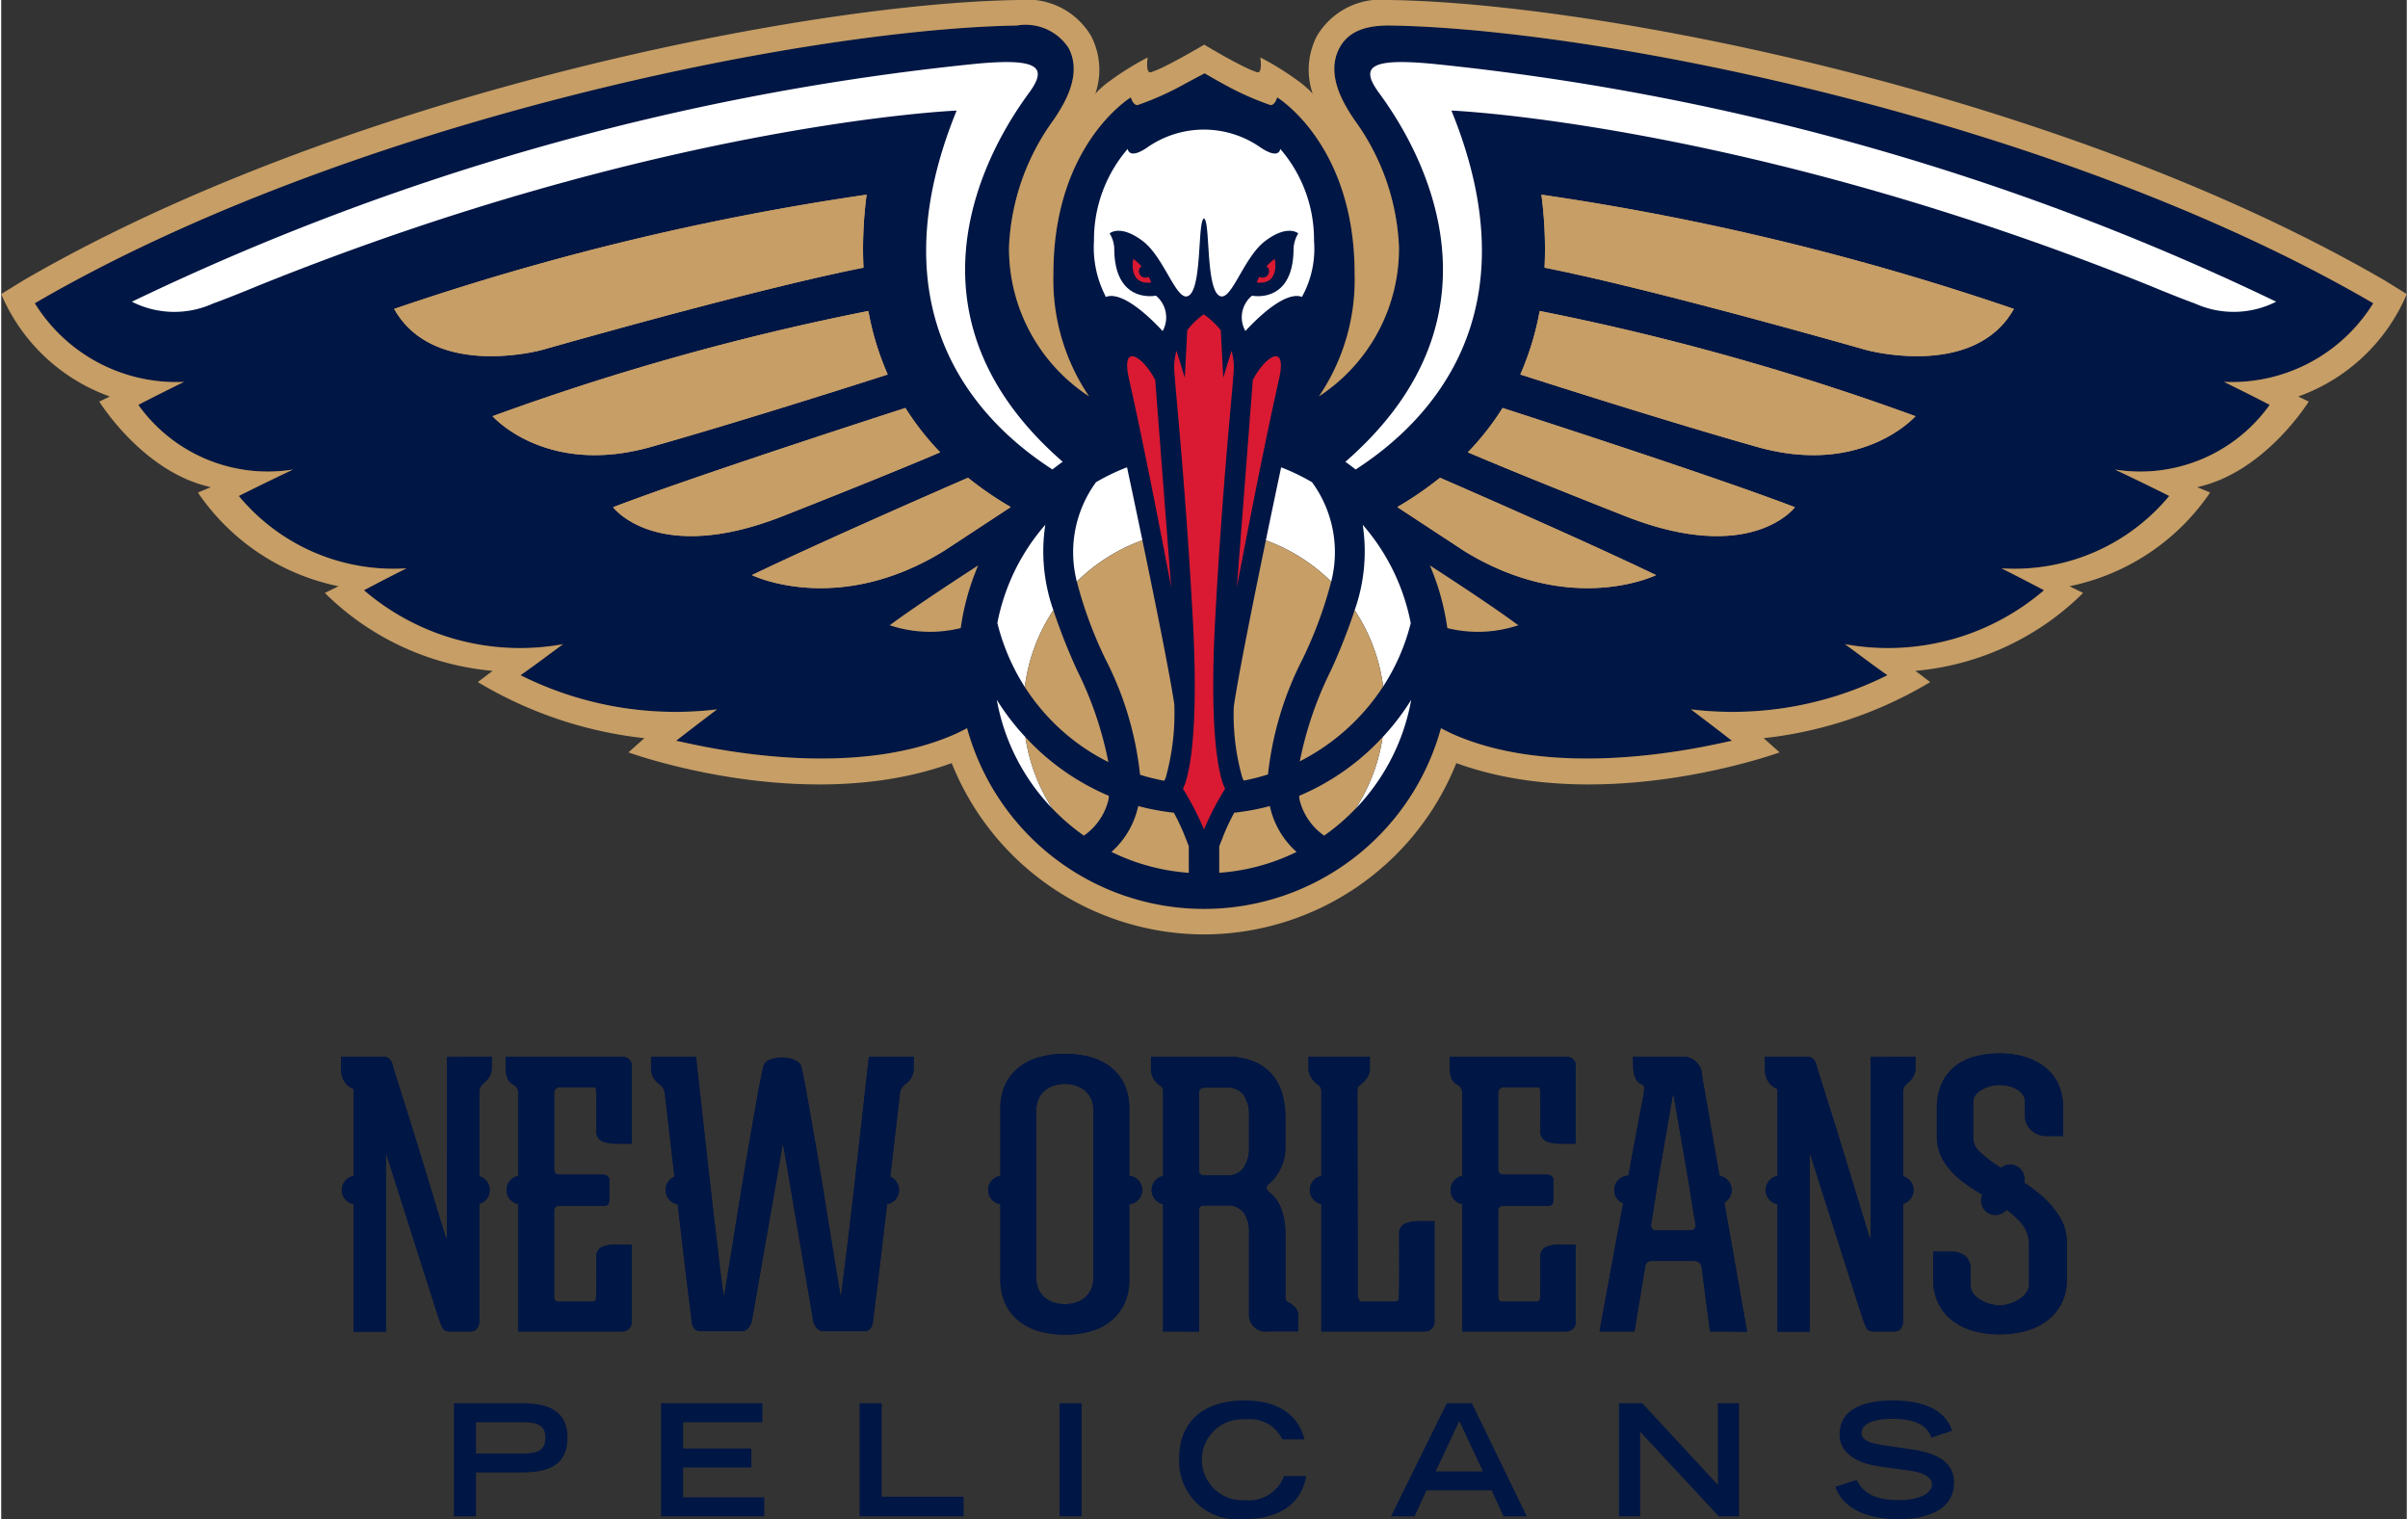 <svg xmlns="http://www.w3.org/2000/svg" width="398.138" height="251.169" viewBox="0 0 96.873 61.175"><rect x="0" y="0" width="96.873" height="61.175" fill="#333333" stroke="none"/><g fill="#001644"><path d="M18.232 56.508h2.536c.77 0 2.035 0 2.035 1.397 0 1.39-1.265 1.39-2.035 1.39H19.12v1.767h-.89zm2.73 2.024c.508 0 .952-.044.952-.633 0-.582-.444-.626-.952-.626H19.12v1.259zM26.571 56.508h4.083v.765H27.46v1.058h2.749v.764H27.46v1.203h3.269v.763h-4.158zM34.567 56.508h.889v3.764h3.3v.789h-4.189zM42.62 56.508h.888v4.553h-.889zM52.553 59.44c-.088.507-.451 1.735-2.542 1.735a2.337 2.337 0 0 1-2.574-2.462c0-1.328.832-2.317 2.642-2.317 2.036 0 2.336 1.322 2.405 1.566h-.89a1.441 1.441 0 0 0-1.464-.802 1.63 1.63 0 1 0-.051 3.25 1.519 1.519 0 0 0 1.584-.97zM58.211 56.509h1.015l2.21 4.553h-.939l-.476-1.045h-2.624l-.482 1.045h-.946zm1.459 2.743-.952-2.03-.951 2.03zM65.148 56.508h.939l3.044 3.288v-3.288h.851v4.553h-.814l-3.169-3.407v3.407h-.851zM77.727 57.893c-.144-.408-.513-.759-1.597-.759-.601 0-1.21.151-1.21.571 0 .194.114.4 1.022.513l1.077.162c1.02.157 1.622.553 1.622 1.316 0 1.078-1.027 1.48-2.242 1.48-1.954 0-2.43-.966-2.536-1.31l.858-.27c.163.332.5.814 1.704.814.726 0 1.327-.238 1.327-.632 0-.294-.338-.489-.99-.57l-1.09-.15c-1.051-.145-1.64-.603-1.64-1.297 0-1.365 1.772-1.365 2.123-1.365 1.96 0 2.299.908 2.41 1.221zM45.428 47.348v-2.697a2.289 2.289 0 0 0-.2-.983 1.913 1.913 0 0 0-.546-.693 2.302 2.302 0 0 0-.822-.406 3.973 3.973 0 0 0-2.04 0 2.353 2.353 0 0 0-.828.406 1.871 1.871 0 0 0-.555.693 2.288 2.288 0 0 0-.2.983v2.7a.577.577 0 0 0 0 1.141v3.023a2.292 2.292 0 0 0 .2.985 1.928 1.928 0 0 0 .555.7 2.284 2.284 0 0 0 .829.414 3.945 3.945 0 0 0 2.039 0 2.236 2.236 0 0 0 .822-.414 1.972 1.972 0 0 0 .547-.7 2.292 2.292 0 0 0 .199-.985v-3.019a.577.577 0 0 0 0-1.148m-1.45 4.11a1.066 1.066 0 0 1-.102.493.965.965 0 0 1-.266.325 1.077 1.077 0 0 1-.363.185 1.408 1.408 0 0 1-.407.06 1.482 1.482 0 0 1-.414-.06 1.051 1.051 0 0 1-.37-.185.92.92 0 0 1-.265-.325 1.053 1.053 0 0 1-.104-.494v-6.744a1.066 1.066 0 0 1 .104-.497.944.944 0 0 1 .266-.324 1.086 1.086 0 0 1 .369-.185 1.48 1.48 0 0 1 .414-.059 1.407 1.407 0 0 1 .407.06 1.114 1.114 0 0 1 .363.184.992.992 0 0 1 .266.324 1.079 1.079 0 0 1 .103.497zM17.948 49.83c0 .03-.007.034-.022.017-.014-.023-.027-.042-.036-.06l-.238-.77q-.177-.577-.406-1.34-.231-.76-.488-1.596-.26-.836-.481-1.538c-.148-.47-.272-.858-.37-1.175q-.147-.474-.147-.503a.507.507 0 0 0-.134-.23.385.385 0 0 0-.266-.082h-1.671v.489a.935.935 0 0 0 .074.406.723.723 0 0 0 .178.245.762.762 0 0 0 .25.163v3.499a.578.578 0 0 0 0 1.137v5.135h1.302v-7.05c0-.06.006-.083.014-.074a.138.138 0 0 1 .03.044c0 .009.05.17.148.48l.37 1.163.48 1.507.489 1.532c.153.476.283.888.39 1.227.11.34.174.533.194.584a2.664 2.664 0 0 0 .155.414.284.284 0 0 0 .274.162h.858a.316.316 0 0 0 .266-.118.436.436 0 0 0 .089-.265v-4.755a.576.576 0 0 0 0-1.11v-3.41a.467.467 0 0 1 .05-.19.576.576 0 0 1 .098-.12 1.202 1.202 0 0 0 .236-.25.692.692 0 0 0 .118-.416v-.43l-1.804.015zM75.286 49.83c0 .03-.008.034-.023.017a.947.947 0 0 1-.036-.06l-.237-.77q-.177-.577-.408-1.34c-.153-.506-.314-1.04-.488-1.596q-.256-.836-.479-1.538a261.95 261.95 0 0 1-.37-1.175 7.204 7.204 0 0 1-.149-.503.496.496 0 0 0-.132-.23.39.39 0 0 0-.267-.082h-1.67v.489a.936.936 0 0 0 .074.406.72.72 0 0 0 .176.245.782.782 0 0 0 .253.163v3.499a.578.578 0 0 0 0 1.137v5.135h1.301v-7.05c0-.06.004-.083.014-.074a.139.139 0 0 1 .03.044c0 .009.05.17.148.48.098.312.221.698.37 1.163l.481 1.507.487 1.532.392 1.227c.11.34.172.533.193.584a2.666 2.666 0 0 0 .155.414.283.283 0 0 0 .274.162h.858a.316.316 0 0 0 .266-.118.442.442 0 0 0 .088-.265v-4.756a.575.575 0 0 0 0-1.108v-3.41a.467.467 0 0 1 .051-.191.577.577 0 0 1 .097-.12 1.202 1.202 0 0 0 .236-.25.685.685 0 0 0 .118-.416v-.43l-1.803.015zM82.208 48.19a5.896 5.896 0 0 0-.75-.567.599.599 0 0 0 .02-.146.581.581 0 0 0-.58-.58.573.573 0 0 0-.366.135l-.143-.094a5.01 5.01 0 0 1-.695-.54.772.772 0 0 1-.282-.56v-1.466a.443.443 0 0 1 .105-.288.879.879 0 0 1 .266-.214 1.369 1.369 0 0 1 .34-.132 1.393 1.393 0 0 1 .34-.046 1.756 1.756 0 0 1 .333.036 1.357 1.357 0 0 1 .339.12.779.779 0 0 1 .26.214.493.493 0 0 1 .103.31v.548a.777.777 0 0 0 .253.592.872.872 0 0 0 .619.236h.666v-1.096a2.37 2.37 0 0 0-.191-.984 1.865 1.865 0 0 0-.54-.693 2.513 2.513 0 0 0-.814-.415 3.514 3.514 0 0 0-1.013-.14 3.832 3.832 0 0 0-1.006.126 2.207 2.207 0 0 0-.8.4 1.86 1.86 0 0 0-.531.695 2.426 2.426 0 0 0-.191 1.011v1.052a1.956 1.956 0 0 0 .272 1.057 3.019 3.019 0 0 0 .688.762 7.184 7.184 0 0 0 .874.585.568.568 0 0 0-.053.237.578.578 0 0 0 1.023.371 3.007 3.007 0 0 1 .633.587 1.31 1.31 0 0 1 .274.837v1.568a.58.58 0 0 1-.112.348 1.007 1.007 0 0 1-.287.266 1.794 1.794 0 0 1-.384.178 1.254 1.254 0 0 1-.4.066 1.426 1.426 0 0 1-.4-.06 1.494 1.494 0 0 1-.377-.162 1.036 1.036 0 0 1-.281-.252.556.556 0 0 1-.11-.34v-.635a.69.69 0 0 0-.2-.527.865.865 0 0 0-.6-.185h-.71v1.111a2.138 2.138 0 0 0 .216.984 1.971 1.971 0 0 0 .577.694 2.486 2.486 0 0 0 .85.408 4.124 4.124 0 0 0 2.07 0 2.549 2.549 0 0 0 .857-.408 2.025 2.025 0 0 0 .593-.694 2.09 2.09 0 0 0 .22-.984v-1.45a1.963 1.963 0 0 0-.28-1.049 3.658 3.658 0 0 0-.695-.828M34.319 48.084c-.06.512-.118 1.016-.177 1.508a225.375 225.375 0 0 1-.281 2.25 1.73 1.73 0 0 1-.06.354c-.12-.719-.224-1.365-.318-1.937l-.311-1.915q-.17-1.057-.346-2.086c-.118-.686-.23-1.32-.333-1.907q-.156-.88-.273-1.399c-.021-.109-.111-.196-.275-.265a1.24 1.24 0 0 0-.495-.102 1.509 1.509 0 0 0-.466.08.387.387 0 0 0-.288.273c-.08.325-.17.781-.274 1.368q-.155.88-.332 1.907-.177 1.03-.348 2.092-.17 1.068-.311 1.93l-.318 1.961a1.696 1.696 0 0 1-.066-.355 33.863 33.863 0 0 1-.12-.932 286.23 286.23 0 0 0-.154-1.317c-.06-.492-.12-.996-.178-1.508a3694.73 3694.73 0 0 1-.617-5.533l-1.808.001v.445a.768.768 0 0 0 .104.414.742.742 0 0 0 .222.237.733.733 0 0 1 .133.134.493.493 0 0 1 .088.19c.144 1.233.274 2.37.396 3.415a.578.578 0 0 0 .13 1.106l.007.065.2 1.701q.094.827.176 1.487l.134 1.07c.035.277.05.424.05.444a.476.476 0 0 0 .098.23.269.269 0 0 0 .229.111h1.672a.344.344 0 0 0 .25-.088.822.822 0 0 0 .163-.28l1.258-7.205 1.228 7.204a.806.806 0 0 0 .162.281.343.343 0 0 0 .252.088h1.656a.267.267 0 0 0 .229-.112.484.484 0 0 0 .096-.229c0-.02.017-.167.052-.444l.134-1.07.177-1.487q.096-.83.199-1.7l.007-.066a.58.58 0 0 0 .13-1.106c.12-1.046.252-2.18.396-3.415a.466.466 0 0 1 .089-.19.698.698 0 0 1 .132-.134.747.747 0 0 0 .325-.65v-.446l-1.801.006s-.486 4.322-.624 5.526M69.687 47.923a.58.58 0 0 0-.487-.57l-.206-1.16q-.141-.8-.251-1.443-.111-.643-.185-1.058a5.56 5.56 0 0 1-.074-.473.74.74 0 0 0-.236-.465.748.748 0 0 0-.547-.202h-1.983v.342c0 .423.123.685.37.784a.121.121 0 0 1 .074.125 1.713 1.713 0 0 1-.015.214c0 .01-.021.133-.066.37l-.178.932q-.11.576-.244 1.31l-.132.715a.578.578 0 0 0-.211 1.113c-.281 1.501-.951 5.158-.951 5.158h1.408s.409-2.494.419-2.542c.019-.198.108-.296.266-.296h1.686a.405.405 0 0 1 .222.057.345.345 0 0 1 .118.24c0 .047.331 2.541.331 2.541l1.491.011-.916-5.2a.577.577 0 0 0 .297-.503m-1.499 1.553a.2.2 0 0 1-.162.071h-1.391a.19.19 0 0 1-.148-.066.193.193 0 0 1-.043-.169c0-.009.012-.094.036-.252.025-.157.056-.359.097-.606l.132-.835c.049-.312.104-.628.163-.955l.443-2.573h.031l.443 2.573a58.537 58.537 0 0 1 .296 1.79c.039.247.074.45.103.606.03.158.044.243.044.252a.198.198 0 0 1-.044.164M51.89 52.477c-.048-.03-.09-.057-.124-.081s-.052-.086-.052-.185v-2.53a2.838 2.838 0 0 0-.163-.988 1.473 1.473 0 0 0-.502-.697c-.11-.107-.118-.206-.03-.295a1.86 1.86 0 0 0 .502-.644 1.93 1.93 0 0 0 .193-.864v-1.17a3.557 3.557 0 0 0-.133-.998 2.037 2.037 0 0 0-.422-.776 1.945 1.945 0 0 0-.732-.51 2.775 2.775 0 0 0-1.08-.186h-3.045v.429a.83.83 0 0 0 .11.474.771.771 0 0 0 .229.236.295.295 0 0 1 .104.096.336.336 0 0 1 .045.185v3.385a.578.578 0 0 0 0 1.132v5.125l1.448.008V48.75c0-.138.065-.208.193-.208h.916a.8.8 0 0 1 .689.29 1.325 1.325 0 0 1 .214.804v3.254a.668.668 0 0 0 .753.724h1.228v-.576a.521.521 0 0 0-.111-.377 1.336 1.336 0 0 0-.23-.185m-1.64-6.284a1.44 1.44 0 0 1-.214.828.777.777 0 0 1-.69.31h-.93a.201.201 0 0 1-.12-.045.139.139 0 0 1-.058-.117v-3.167c0-.136.079-.204.236-.204h.873a.789.789 0 0 1 .689.302 1.4 1.4 0 0 1 .214.82zM56.519 49.278a.438.438 0 0 0-.222.444c0 .058.013 2.56-.021 2.614a.172.172 0 0 1-.155.081h-1.302a.152.152 0 0 1-.148-.088.462.462 0 0 1-.044-.208l-.015-8.133a.462.462 0 0 1 .037-.22.322.322 0 0 1 .111-.106 1.13 1.13 0 0 0 .236-.25.679.679 0 0 0 .119-.415v-.444h-2.47v.444a.686.686 0 0 0 .119.414 1.176 1.176 0 0 0 .235.251.408.408 0 0 1 .119.105.387.387 0 0 1 .044.221v3.366a.58.58 0 0 0 0 1.136v5.125h4.2a.36.36 0 0 0 .237-.102.355.355 0 0 0 .118-.28v-4.057h-.621a1.44 1.44 0 0 0-.577.102M25.103 42.565a.263.263 0 0 0-.073-.01h-.027v-.002h-4.69v.43a1.035 1.035 0 0 0 .082.458.505.505 0 0 0 .23.236.481.481 0 0 1 .132.12.318.318 0 0 1 .06.205v3.352a.579.579 0 0 0 0 1.136v5.125h4.213a.252.252 0 0 0 .106-.022.384.384 0 0 0 .14-.08.354.354 0 0 0 .11-.268v-3.13h-.622a1.465 1.465 0 0 0-.578.102.441.441 0 0 0-.222.445c0 .06.014 1.62-.02 1.674a.173.173 0 0 1-.156.081h-1.344c-.119 0-.178-.069-.178-.206v-3.446c0-.139.073-.206.221-.206h1.776c.146 0 .222-.069.222-.21v-.826a.191.191 0 0 0-.082-.17.3.3 0 0 0-.157-.052h-1.759c-.148 0-.22-.069-.22-.207v-3.092a.213.213 0 0 1 .065-.155.196.196 0 0 1 .141-.065h1.415a.156.156 0 0 1 .056.05c.034.054.02 1.615.02 1.675a.44.44 0 0 0 .222.444 1.446 1.446 0 0 0 .578.104h.622V42.88a.318.318 0 0 0-.104-.224.336.336 0 0 0-.179-.09M63.12 42.565a.265.265 0 0 0-.074-.01h-.027v-.002h-4.69v.43a1.05 1.05 0 0 0 .082.458.505.505 0 0 0 .23.236.481.481 0 0 1 .132.12.318.318 0 0 1 .06.205v3.352a.579.579 0 0 0 0 1.136v5.125h4.213a.257.257 0 0 0 .107-.022.38.38 0 0 0 .14-.08.35.35 0 0 0 .11-.268v-3.13h-.623a1.46 1.46 0 0 0-.577.102.44.44 0 0 0-.222.445c0 .06.014 1.62-.02 1.674a.173.173 0 0 1-.156.081H60.46c-.118 0-.177-.069-.177-.206v-3.446c0-.139.074-.206.221-.206h1.776c.147 0 .221-.069.221-.21v-.826a.187.187 0 0 0-.082-.17.29.29 0 0 0-.155-.052h-1.76c-.147 0-.22-.069-.22-.207v-3.092a.213.213 0 0 1 .065-.155.202.202 0 0 1 .141-.065h1.415a.148.148 0 0 1 .056.05c.035.054.021 1.615.021 1.675a.438.438 0 0 0 .222.444 1.441 1.441 0 0 0 .577.104h.622V42.88a.316.316 0 0 0-.103-.224.343.343 0 0 0-.179-.09"/><path d="M45.428 47.348v-2.697a2.289 2.289 0 0 0-.2-.983 1.913 1.913 0 0 0-.546-.693 2.302 2.302 0 0 0-.822-.406 3.973 3.973 0 0 0-2.04 0 2.353 2.353 0 0 0-.828.406 1.871 1.871 0 0 0-.555.693 2.288 2.288 0 0 0-.2.983v2.7a.577.577 0 0 0 0 1.141v3.023a2.292 2.292 0 0 0 .2.985 1.928 1.928 0 0 0 .555.7 2.284 2.284 0 0 0 .829.414 3.945 3.945 0 0 0 2.039 0 2.236 2.236 0 0 0 .822-.414 1.972 1.972 0 0 0 .547-.7 2.292 2.292 0 0 0 .199-.985v-3.019a.577.577 0 0 0 0-1.148m-1.45 4.11a1.066 1.066 0 0 1-.102.493.965.965 0 0 1-.266.325 1.077 1.077 0 0 1-.363.185 1.408 1.408 0 0 1-.407.06 1.482 1.482 0 0 1-.414-.06 1.051 1.051 0 0 1-.37-.185.92.92 0 0 1-.265-.325 1.053 1.053 0 0 1-.104-.494v-6.744a1.066 1.066 0 0 1 .104-.497.944.944 0 0 1 .266-.324 1.086 1.086 0 0 1 .369-.185 1.48 1.48 0 0 1 .414-.059 1.407 1.407 0 0 1 .407.06 1.114 1.114 0 0 1 .363.184.992.992 0 0 1 .266.324 1.079 1.079 0 0 1 .103.497zM17.948 49.83c0 .03-.007.034-.022.017-.014-.023-.027-.042-.036-.06l-.238-.77q-.177-.577-.406-1.34-.231-.76-.488-1.596-.26-.836-.481-1.538c-.148-.47-.272-.858-.37-1.175q-.147-.474-.147-.503a.507.507 0 0 0-.134-.23.385.385 0 0 0-.266-.082h-1.671v.489a.935.935 0 0 0 .074.406.723.723 0 0 0 .178.245.762.762 0 0 0 .25.163v3.499a.578.578 0 0 0 0 1.137v5.135h1.302v-7.05c0-.06.006-.083.014-.074a.138.138 0 0 1 .03.044c0 .009.05.17.148.48l.37 1.163.48 1.507.489 1.532c.153.476.283.888.39 1.227.11.34.174.533.194.584a2.664 2.664 0 0 0 .155.414.284.284 0 0 0 .274.162h.858a.316.316 0 0 0 .266-.118.436.436 0 0 0 .089-.265v-4.755a.576.576 0 0 0 0-1.11v-3.41a.467.467 0 0 1 .05-.19.576.576 0 0 1 .098-.12 1.202 1.202 0 0 0 .236-.25.692.692 0 0 0 .118-.416v-.43l-1.804.015zM75.286 49.83c0 .03-.008.034-.023.017a.947.947 0 0 1-.036-.06l-.237-.77q-.177-.577-.408-1.34c-.153-.506-.314-1.04-.488-1.596q-.256-.836-.479-1.538a261.95 261.95 0 0 1-.37-1.175 7.204 7.204 0 0 1-.149-.503.496.496 0 0 0-.132-.23.39.39 0 0 0-.267-.082h-1.67v.489a.936.936 0 0 0 .074.406.72.72 0 0 0 .176.245.782.782 0 0 0 .253.163v3.499a.578.578 0 0 0 0 1.137v5.135h1.301v-7.05c0-.06.004-.083.014-.074a.139.139 0 0 1 .03.044c0 .009.05.17.148.48.098.312.221.698.37 1.163l.481 1.507.487 1.532.392 1.227c.11.34.172.533.193.584a2.666 2.666 0 0 0 .155.414.283.283 0 0 0 .274.162h.858a.316.316 0 0 0 .266-.118.442.442 0 0 0 .088-.265v-4.756a.575.575 0 0 0 0-1.108v-3.41a.467.467 0 0 1 .051-.191.577.577 0 0 1 .097-.12 1.202 1.202 0 0 0 .236-.25.685.685 0 0 0 .118-.416v-.43l-1.803.015zM82.208 48.19a5.896 5.896 0 0 0-.75-.567.599.599 0 0 0 .02-.146.581.581 0 0 0-.58-.58.573.573 0 0 0-.366.135l-.143-.094a5.01 5.01 0 0 1-.695-.54.772.772 0 0 1-.282-.56v-1.466a.443.443 0 0 1 .105-.288.879.879 0 0 1 .266-.214 1.369 1.369 0 0 1 .34-.132 1.393 1.393 0 0 1 .34-.046 1.756 1.756 0 0 1 .333.036 1.357 1.357 0 0 1 .339.12.779.779 0 0 1 .26.214.493.493 0 0 1 .103.31v.548a.777.777 0 0 0 .253.592.872.872 0 0 0 .619.236h.666v-1.096a2.37 2.37 0 0 0-.191-.984 1.865 1.865 0 0 0-.54-.693 2.513 2.513 0 0 0-.814-.415 3.514 3.514 0 0 0-1.013-.14 3.832 3.832 0 0 0-1.006.126 2.207 2.207 0 0 0-.8.4 1.86 1.86 0 0 0-.531.695 2.426 2.426 0 0 0-.191 1.011v1.052a1.956 1.956 0 0 0 .272 1.057 3.019 3.019 0 0 0 .688.762 7.184 7.184 0 0 0 .874.585.568.568 0 0 0-.053.237.578.578 0 0 0 1.023.371 3.007 3.007 0 0 1 .633.587 1.31 1.31 0 0 1 .274.837v1.568a.58.58 0 0 1-.112.348 1.007 1.007 0 0 1-.287.266 1.794 1.794 0 0 1-.384.178 1.254 1.254 0 0 1-.4.066 1.426 1.426 0 0 1-.4-.06 1.494 1.494 0 0 1-.377-.162 1.036 1.036 0 0 1-.281-.252.556.556 0 0 1-.11-.34v-.635a.69.69 0 0 0-.2-.527.865.865 0 0 0-.6-.185h-.71v1.111a2.138 2.138 0 0 0 .216.984 1.971 1.971 0 0 0 .577.694 2.486 2.486 0 0 0 .85.408 4.124 4.124 0 0 0 2.07 0 2.549 2.549 0 0 0 .857-.408 2.025 2.025 0 0 0 .593-.694 2.09 2.09 0 0 0 .22-.984v-1.45a1.963 1.963 0 0 0-.28-1.049 3.658 3.658 0 0 0-.695-.828M34.319 48.084c-.06.512-.118 1.016-.177 1.508a225.375 225.375 0 0 1-.281 2.25 1.73 1.73 0 0 1-.06.354c-.12-.719-.224-1.365-.318-1.937l-.311-1.915q-.17-1.057-.346-2.086c-.118-.686-.23-1.32-.333-1.907q-.156-.88-.273-1.399c-.021-.109-.111-.196-.275-.265a1.24 1.24 0 0 0-.495-.102 1.509 1.509 0 0 0-.466.08.387.387 0 0 0-.288.273c-.08.325-.17.781-.274 1.368q-.155.88-.332 1.907-.177 1.03-.348 2.092-.17 1.068-.311 1.93l-.318 1.961a1.696 1.696 0 0 1-.066-.355 33.863 33.863 0 0 1-.12-.932 286.23 286.23 0 0 0-.154-1.317c-.06-.492-.12-.996-.178-1.508a3694.73 3694.73 0 0 1-.617-5.533l-1.808.001v.445a.768.768 0 0 0 .104.414.742.742 0 0 0 .222.237.733.733 0 0 1 .133.134.493.493 0 0 1 .088.19c.144 1.233.274 2.37.396 3.415a.578.578 0 0 0 .13 1.106l.007.065.2 1.701q.094.827.176 1.487l.134 1.07c.035.277.05.424.05.444a.476.476 0 0 0 .098.23.269.269 0 0 0 .229.111h1.672a.344.344 0 0 0 .25-.088.822.822 0 0 0 .163-.28l1.258-7.205 1.228 7.204a.806.806 0 0 0 .162.281.343.343 0 0 0 .252.088h1.656a.267.267 0 0 0 .229-.112.484.484 0 0 0 .096-.229c0-.02.017-.167.052-.444l.134-1.07.177-1.487q.096-.83.199-1.7l.007-.066a.58.58 0 0 0 .13-1.106c.12-1.046.252-2.18.396-3.415a.466.466 0 0 1 .089-.19.698.698 0 0 1 .132-.134.747.747 0 0 0 .325-.65v-.446l-1.801.006s-.486 4.322-.624 5.526M69.687 47.923a.58.58 0 0 0-.487-.57l-.206-1.16q-.141-.8-.251-1.443-.111-.643-.185-1.058a5.56 5.56 0 0 1-.074-.473.74.74 0 0 0-.236-.465.748.748 0 0 0-.547-.202h-1.983v.342c0 .423.123.685.37.784a.121.121 0 0 1 .074.125 1.713 1.713 0 0 1-.015.214c0 .01-.021.133-.066.37l-.178.932q-.11.576-.244 1.31l-.132.715a.578.578 0 0 0-.211 1.113c-.281 1.501-.951 5.158-.951 5.158h1.408s.409-2.494.419-2.542c.019-.198.108-.296.266-.296h1.686a.405.405 0 0 1 .222.057.345.345 0 0 1 .118.24c0 .047.331 2.541.331 2.541l1.491.011-.916-5.2a.577.577 0 0 0 .297-.503m-1.499 1.553a.2.2 0 0 1-.162.071h-1.391a.19.19 0 0 1-.148-.066.193.193 0 0 1-.043-.169c0-.009.012-.094.036-.252.025-.157.056-.359.097-.606l.132-.835c.049-.312.104-.628.163-.955l.443-2.573h.031l.443 2.573a58.537 58.537 0 0 1 .296 1.79c.039.247.074.45.103.606.03.158.044.243.044.252a.198.198 0 0 1-.044.164M51.89 52.477c-.048-.03-.09-.057-.124-.081s-.052-.086-.052-.185v-2.53a2.838 2.838 0 0 0-.163-.988 1.473 1.473 0 0 0-.502-.697c-.11-.107-.118-.206-.03-.295a1.86 1.86 0 0 0 .502-.644 1.93 1.93 0 0 0 .193-.864v-1.17a3.557 3.557 0 0 0-.133-.998 2.037 2.037 0 0 0-.422-.776 1.945 1.945 0 0 0-.732-.51 2.775 2.775 0 0 0-1.08-.186h-3.045v.429a.83.83 0 0 0 .11.474.771.771 0 0 0 .229.236.295.295 0 0 1 .104.096.336.336 0 0 1 .045.185v3.385a.578.578 0 0 0 0 1.132v5.125l1.448.008V48.75c0-.138.065-.208.193-.208h.916a.8.8 0 0 1 .689.29 1.325 1.325 0 0 1 .214.804v3.254a.668.668 0 0 0 .753.724h1.228v-.576a.521.521 0 0 0-.111-.377 1.336 1.336 0 0 0-.23-.185m-1.64-6.284a1.44 1.44 0 0 1-.214.828.777.777 0 0 1-.69.31h-.93a.201.201 0 0 1-.12-.045.139.139 0 0 1-.058-.117v-3.167c0-.136.079-.204.236-.204h.873a.789.789 0 0 1 .689.302 1.4 1.4 0 0 1 .214.82zM56.519 49.278a.438.438 0 0 0-.222.444c0 .058.013 2.56-.021 2.614a.172.172 0 0 1-.155.081h-1.302a.152.152 0 0 1-.148-.088.462.462 0 0 1-.044-.208l-.015-8.133a.462.462 0 0 1 .037-.22.322.322 0 0 1 .111-.106 1.13 1.13 0 0 0 .236-.25.679.679 0 0 0 .119-.415v-.444h-2.47v.444a.686.686 0 0 0 .119.414 1.176 1.176 0 0 0 .235.251.408.408 0 0 1 .119.105.387.387 0 0 1 .044.221v3.366a.58.58 0 0 0 0 1.136v5.125h4.2a.36.36 0 0 0 .237-.102.355.355 0 0 0 .118-.28v-4.057h-.621a1.44 1.44 0 0 0-.577.102M25.103 42.565a.263.263 0 0 0-.073-.01h-.027v-.002h-4.69v.43a1.035 1.035 0 0 0 .082.458.505.505 0 0 0 .23.236.481.481 0 0 1 .132.12.318.318 0 0 1 .06.205v3.352a.579.579 0 0 0 0 1.136v5.125h4.213a.252.252 0 0 0 .106-.022.384.384 0 0 0 .14-.08.354.354 0 0 0 .11-.268v-3.13h-.622a1.465 1.465 0 0 0-.578.102.441.441 0 0 0-.222.445c0 .06.014 1.62-.02 1.674a.173.173 0 0 1-.156.081h-1.344c-.119 0-.178-.069-.178-.206v-3.446c0-.139.073-.206.221-.206h1.776c.146 0 .222-.069.222-.21v-.826a.191.191 0 0 0-.082-.17.3.3 0 0 0-.157-.052h-1.759c-.148 0-.22-.069-.22-.207v-3.092a.213.213 0 0 1 .065-.155.196.196 0 0 1 .141-.065h1.415a.156.156 0 0 1 .056.05c.034.054.02 1.615.02 1.675a.44.44 0 0 0 .222.444 1.446 1.446 0 0 0 .578.104h.622V42.88a.318.318 0 0 0-.104-.224.336.336 0 0 0-.179-.09M63.12 42.565a.265.265 0 0 0-.074-.01h-.027v-.002h-4.69v.43a1.05 1.05 0 0 0 .082.458.505.505 0 0 0 .23.236.481.481 0 0 1 .132.12.318.318 0 0 1 .06.205v3.352a.579.579 0 0 0 0 1.136v5.125h4.213a.257.257 0 0 0 .107-.022.38.38 0 0 0 .14-.08.35.35 0 0 0 .11-.268v-3.13h-.623a1.46 1.46 0 0 0-.577.102.44.44 0 0 0-.222.445c0 .06.014 1.62-.02 1.674a.173.173 0 0 1-.156.081H60.46c-.118 0-.177-.069-.177-.206v-3.446c0-.139.074-.206.221-.206h1.776c.147 0 .221-.069.221-.21v-.826a.187.187 0 0 0-.082-.17.29.29 0 0 0-.155-.052h-1.76c-.147 0-.22-.069-.22-.207v-3.092a.213.213 0 0 1 .065-.155.202.202 0 0 1 .141-.065h1.415a.148.148 0 0 1 .056.05c.035.054.021 1.615.021 1.675a.438.438 0 0 0 .222.444 1.441 1.441 0 0 0 .577.104h.622V42.88a.316.316 0 0 0-.103-.224.343.343 0 0 0-.179-.09M53.892 1.93c-.594 1.116.245 2.361.601 2.896a9.335 9.335 0 0 1 1.796 5.122 7.11 7.11 0 0 1-3.222 6.012 8.376 8.376 0 0 0 1.435-4.948c0-5.208-3.12-7.092-3.12-7.092s-.076.312-.266.312a11.886 11.886 0 0 1-1.95-.88c-.245-.132-.586-.33-.705-.4 0 0-.509.268-.753.4a11.811 11.811 0 0 1-1.95.88c-.19 0-.266-.312-.266-.312s-3.12 1.884-3.12 7.092a8.376 8.376 0 0 0 1.435 4.948 7.114 7.114 0 0 1-3.223-6.012 9.343 9.343 0 0 1 1.797-5.122c.357-.535 1.195-1.78.601-2.896a2.067 2.067 0 0 0-2.085-.902c-8.53.143-26.983 3.865-39.545 11.184a6.695 6.695 0 0 0 6.013 3.165q-.924.452-1.844.926a6.403 6.403 0 0 0 6.237 2.603q-1.1.52-2.19 1.066a8.089 8.089 0 0 0 6.753 2.914 83.99 83.99 0 0 0-1.712.883 9.644 9.644 0 0 0 8.018 2.171c-.535.39-1.075.803-1.714 1.25a13.914 13.914 0 0 0 7.914 1.376c-.552.42-1.103.84-1.654 1.268-.01-.058 6.55 1.795 11.217-.26.173-.077.34-.164.505-.25a9.894 9.894 0 0 0 19.084.001c.167.085.331.172.504.248 4.667 2.056 11.226.203 11.218.261-.55-.428-1.102-.849-1.655-1.268a13.904 13.904 0 0 0 7.913-1.377c-.636-.446-1.176-.859-1.712-1.249a9.638 9.638 0 0 0 8.016-2.17c.004 0-.64-.344-1.71-.884a8.09 8.09 0 0 0 6.753-2.914q-1.09-.547-2.192-1.066a6.404 6.404 0 0 0 6.238-2.603q-.918-.474-1.842-.926a6.696 6.696 0 0 0 6.012-3.165C82.96 4.893 64.506 1.172 55.978 1.028c-1.029-.018-1.727.233-2.086.902"/></g><path fill="#c69e66" d="M55.994.001 55.88 0a2.992 2.992 0 0 0-2.895 1.447 2.96 2.96 0 0 0-.172 2.324 3.787 3.787 0 0 0-.596-.521 11.393 11.393 0 0 0-1.513-.937s.108.673-.14.593a4.19 4.19 0 0 1-.418-.172c-.695-.33-1.701-.936-1.701-.936s-1.022.606-1.716.936a4.295 4.295 0 0 1-.419.172c-.247.08-.14-.593-.14-.593a11.416 11.416 0 0 0-1.512.937 3.753 3.753 0 0 0-.597.521 2.956 2.956 0 0 0-.172-2.324A2.992 2.992 0 0 0 40.994 0l-.113.001C32.323.145 13.677 3.842.837 11.324L0 11.842a7.478 7.478 0 0 0 4.374 4.125l-.424.204s1.758 2.854 4.493 3.446l-.522.217a9.024 9.024 0 0 0 5.664 3.773l-.552.27a10.953 10.953 0 0 0 6.754 3.138l-.593.452a16.505 16.505 0 0 0 6.707 2.259l-.643.572s7.085 2.591 13.019.432a10.967 10.967 0 0 0 10.159 6.899h.002a10.969 10.969 0 0 0 10.16-6.899c5.932 2.159 13.018-.432 13.018-.432l-.642-.572a16.513 16.513 0 0 0 6.707-2.259l-.595-.452a10.941 10.941 0 0 0 6.753-3.138l-.55-.27a9.02 9.02 0 0 0 5.664-3.773l-.522-.217c2.733-.592 4.493-3.446 4.493-3.446l-.423-.204a7.475 7.475 0 0 0 4.372-4.125l-.836-.518C83.197 3.842 64.552.145 55.994.001M89.51 15.377q.924.452 1.842.926a6.404 6.404 0 0 1-6.238 2.603q1.101.52 2.192 1.066a8.09 8.09 0 0 1-6.753 2.914c1.069.54 1.714.884 1.71.883a9.638 9.638 0 0 1-8.016 2.171c.536.39 1.076.804 1.712 1.25a13.917 13.917 0 0 1-7.913 1.376c.553.419 1.105.84 1.655 1.268.008-.057-6.551 1.795-11.218-.261-.173-.076-.337-.163-.504-.248a9.894 9.894 0 0 1-19.084-.001c-.166.086-.332.173-.505.249-4.667 2.056-11.227.204-11.216.261.55-.428 1.101-.849 1.653-1.268a13.928 13.928 0 0 1-7.914-1.376c.639-.446 1.179-.86 1.714-1.25a9.644 9.644 0 0 1-8.018-2.171 83.99 83.99 0 0 1 1.712-.883 8.089 8.089 0 0 1-6.753-2.914q1.092-.547 2.19-1.066a6.405 6.405 0 0 1-6.237-2.603q.92-.474 1.844-.926a6.695 6.695 0 0 1-6.013-3.165C13.914 4.893 32.368 1.171 40.897 1.028a2.067 2.067 0 0 1 2.085.902c.594 1.116-.244 2.361-.601 2.896a9.343 9.343 0 0 0-1.797 5.122 7.114 7.114 0 0 0 3.223 6.012 8.376 8.376 0 0 1-1.435-4.948c0-5.208 3.12-7.092 3.12-7.092s.076.312.266.312a11.813 11.813 0 0 0 1.95-.88c.244-.132.753-.4.753-.4.12.069.46.268.705.4a11.888 11.888 0 0 0 1.95.88c.19 0 .265-.312.265-.312s3.121 1.884 3.121 7.092a8.376 8.376 0 0 1-1.435 4.948 7.108 7.108 0 0 0 3.222-6.012 9.335 9.335 0 0 0-1.796-5.122c-.356-.535-1.195-1.78-.601-2.896.359-.669 1.057-.92 2.086-.902 8.528.143 26.981 3.865 39.544 11.184a6.696 6.696 0 0 1-6.012 3.165"/><path fill="#c69e66" d="M34.85 7.84a105.77 105.77 0 0 0-19.025 4.6c1.6 2.85 5.945 1.654 5.945 1.654 8.15-2.306 11.787-3.088 12.954-3.314a16.62 16.62 0 0 1 .126-2.94M34.92 12.523a101.888 101.888 0 0 0-15.133 4.237s2.142 2.44 6.39 1.234c3.574-1.013 8.156-2.475 9.523-2.913a11.306 11.306 0 0 1-.78-2.558M36.413 16.429c-1.451.469-8.71 2.82-11.772 3.997 0 0 1.758 2.357 6.832.359 3.534-1.392 5.482-2.205 6.34-2.571a10.916 10.916 0 0 1-1.4-1.785M38.934 19.239c-1.268.55-5.978 2.609-8.702 3.92 0 0 3.428 1.685 7.74-.98l2.682-1.76a13.925 13.925 0 0 1-1.72-1.18M62.024 7.84a105.793 105.793 0 0 1 19.026 4.6c-1.601 2.85-5.945 1.654-5.945 1.654-8.151-2.306-11.787-3.088-12.954-3.314a16.63 16.63 0 0 0-.127-2.94M61.954 12.523a101.888 101.888 0 0 1 15.134 4.237s-2.143 2.44-6.391 1.234c-3.573-1.013-8.155-2.475-9.522-2.913a11.41 11.41 0 0 0 .779-2.558M60.46 16.429c1.452.469 8.71 2.82 11.773 3.997 0 0-1.757 2.357-6.831.359-3.535-1.392-5.482-2.205-6.341-2.571a10.921 10.921 0 0 0 1.4-1.785M57.94 19.239c1.267.55 5.977 2.609 8.701 3.92 0 0-3.427 1.685-7.74-.98l-2.68-1.76a14.002 14.002 0 0 0 1.72-1.18"/><path fill="#c69e66" d="M34.85 7.84a105.77 105.77 0 0 0-19.025 4.6c1.6 2.85 5.945 1.654 5.945 1.654 8.15-2.306 11.787-3.088 12.954-3.314a16.62 16.62 0 0 1 .126-2.94M34.92 12.523a101.888 101.888 0 0 0-15.133 4.237s2.142 2.44 6.39 1.234c3.574-1.013 8.156-2.475 9.523-2.913a11.306 11.306 0 0 1-.78-2.558M36.413 16.429c-1.451.469-8.71 2.82-11.772 3.997 0 0 1.758 2.357 6.832.359 3.534-1.392 5.482-2.205 6.34-2.571a10.916 10.916 0 0 1-1.4-1.785M38.934 19.239c-1.268.55-5.978 2.609-8.702 3.92 0 0 3.428 1.685 7.74-.98l2.682-1.76a13.925 13.925 0 0 1-1.72-1.18M62.024 7.84a105.793 105.793 0 0 1 19.026 4.6c-1.601 2.85-5.945 1.654-5.945 1.654-8.151-2.306-11.787-3.088-12.954-3.314a16.63 16.63 0 0 0-.127-2.94M61.954 12.523a101.888 101.888 0 0 1 15.134 4.237s-2.143 2.44-6.391 1.234c-3.573-1.013-8.155-2.475-9.522-2.913a11.41 11.41 0 0 0 .779-2.558M60.46 16.429c1.452.469 8.71 2.82 11.773 3.997 0 0-1.757 2.357-6.831.359-3.535-1.392-5.482-2.205-6.341-2.571a10.921 10.921 0 0 0 1.4-1.785M57.94 19.239c1.267.55 5.977 2.609 8.701 3.92 0 0-3.427 1.685-7.74-.98l-2.68-1.76a14.002 14.002 0 0 0 1.72-1.18M35.779 25.179a5.14 5.14 0 0 0 2.862.113 9.863 9.863 0 0 1 .703-2.525c-1.257.814-2.658 1.742-3.565 2.412M61.095 25.179c-.907-.67-2.306-1.598-3.563-2.411a9.852 9.852 0 0 1 .703 2.525 5.138 5.138 0 0 0 2.86-.114"/><path fill="#fff" d="M41.446 3.662c.665-.951.33-1.332-2.19-1.094A102.012 102.012 0 0 0 5.262 12.15a3.776 3.776 0 0 0 3.27.072c.666-.238 1.808-.713 1.808-.713 16.268-6.565 28.135-7.056 28.135-7.056-3.34 8.186.87 12.528 3.858 14.452.135-.106.272-.21.413-.31-7.695-6.7-1.805-14.212-1.3-14.934M57.617 2.568c-2.521-.238-2.854.143-2.189 1.094.507.721 6.396 8.235-1.298 14.934.141.1.278.203.413.31C57.53 16.98 61.74 12.64 58.4 4.452c0 0 11.869.492 28.135 7.056 0 0 1.142.476 1.808.714a3.779 3.779 0 0 0 3.27-.073 102.024 102.024 0 0 0-33.996-9.582"/><path fill="#c69e66" d="M51.088 32.46a9.83 9.83 0 0 1-1.434.267 8.435 8.435 0 0 0-.416.874l-.188.481v1.065a8.41 8.41 0 0 0 3.115-.84 3.438 3.438 0 0 1-1.077-1.848M47.222 32.727a9.871 9.871 0 0 1-1.435-.268 3.426 3.426 0 0 1-1.078 1.847 8.43 8.43 0 0 0 3.115.842v-1.072l-.189-.48a8.266 8.266 0 0 0-.413-.869"/><path fill="#fff" d="m46.77 13.33.015-.024a1.132 1.132 0 0 0-.286-1.4s-1.634.344-1.675-1.823a1.24 1.24 0 0 0-.188-.684s.419-.381 1.329.304c.912.683 1.408 2.622 1.903 2.167.487-.452.312-2.978.567-3.073.251.095.078 2.62.567 3.073.495.455.987-1.484 1.902-2.167.909-.685 1.329-.304 1.329-.304a1.28 1.28 0 0 0-.191.684c-.037 2.167-1.671 1.824-1.671 1.824a1.123 1.123 0 0 0-.283 1.395.122.122 0 0 0 .016.026c1.031-1.107 1.834-1.548 2.279-1.371l.011-.026a3.998 3.998 0 0 0 .473-2.236 5.578 5.578 0 0 0-1.361-3.7s-.021.457-.791-.055a3.974 3.974 0 0 0-4.57.003c-.744.505-.78.052-.78.052a5.598 5.598 0 0 0-1.359 3.7 4.27 4.27 0 0 0 .441 2.182l.034.083c.443-.186 1.25.255 2.289 1.37"/><path fill="#da1a32" d="M46.007 11.173a.26.26 0 0 1-.182-.32.23.23 0 0 1 .093-.13 2.045 2.045 0 0 0-.329-.3s-.23 1.065.721.952a1.551 1.551 0 0 0-.104-.23.264.264 0 0 1-.199.028M51.284 10.424a2.084 2.084 0 0 0-.329.3.27.27 0 0 1 .093.13.26.26 0 0 1-.383.291 1.581 1.581 0 0 0-.1.23c.95.113.72-.95.72-.95M47.114 23.647c-.7-3.683-1.252-6.407-1.697-8.383-.342-1.51.566-.906 1.055.038zM49.76 23.647c.701-3.683 1.253-6.407 1.698-8.383.34-1.51-.567-.906-1.056.038zM48.883 25.013c.302-5.69.755-9.719.755-10.222a2.373 2.373 0 0 0-.094-.663l-.331 1.082-.102-1.912a3.301 3.301 0 0 0-.678-.635h-.018a3.11 3.11 0 0 0-.652.634l-.1 1.913-.333-1.083a2.379 2.379 0 0 0-.094.664c0 .503.45 4.532.754 10.222.302 5.69-.403 6.747-.403 6.747a11.539 11.539 0 0 1 .849 1.643 11.573 11.573 0 0 1 .852-1.643s-.706-1.057-.405-6.747"/><path fill="#fff" d="M55.657 27.634a8.428 8.428 0 0 0 1.105-2.54 8.465 8.465 0 0 0-1.934-3.962 7.104 7.104 0 0 1-.32 3.428l-.005.01a7.245 7.245 0 0 1 1.148 3.074zM42.367 24.56a7.092 7.092 0 0 1-.321-3.428 8.458 8.458 0 0 0-1.931 3.955 8.613 8.613 0 0 0 1.1 2.569l.006.008a7.222 7.222 0 0 1 1.15-3.094zM53.562 23.411a4.778 4.778 0 0 0-.775-3.993 8.487 8.487 0 0 0-1.244-.599c-.201.948-.41 1.942-.613 2.927l-.002.013a7.293 7.293 0 0 1 2.63 1.662zM45.953 21.743c-.205-.984-.414-1.979-.616-2.925a8.347 8.347 0 0 0-1.249.6 4.778 4.778 0 0 0-.775 3.993l.002.01a7.287 7.287 0 0 1 2.641-1.665zM56.781 28.182a9.71 9.71 0 0 1-1.142 1.494l-.01.009a7.23 7.23 0 0 1-1.092 2.883l.022-.021a8.466 8.466 0 0 0 2.222-4.365M41.236 29.673a9.704 9.704 0 0 1-1.144-1.492 8.469 8.469 0 0 0 2.225 4.367l.019.018a7.229 7.229 0 0 1-1.092-2.885z"/><path fill="#c69e66" d="M52.294 30.659a8.726 8.726 0 0 0 3.357-3.015 7.245 7.245 0 0 0-1.147-3.073 23.747 23.747 0 0 1-.96 2.433 14.562 14.562 0 0 0-1.25 3.655M44.585 30.687a14.501 14.501 0 0 0-1.254-3.684 23.915 23.915 0 0 1-.961-2.434 7.24 7.24 0 0 0-1.15 3.095 8.488 8.488 0 0 0 3.365 3.023M49.983 31.327l.054.108a8.731 8.731 0 0 0 .977-.25 13.32 13.32 0 0 1 1.408-4.676 16.872 16.872 0 0 0 1.137-3.087 7.274 7.274 0 0 0-2.632-1.662c-.606 2.93-1.16 5.736-1.292 6.71a9.28 9.28 0 0 0 .348 2.857M45.861 31.199a8.595 8.595 0 0 0 .975.242l.057-.115a9.695 9.695 0 0 0 .348-2.961c-.156-1.067-.697-3.781-1.285-6.609a7.287 7.287 0 0 0-2.64 1.665 16.826 16.826 0 0 0 1.135 3.088 13.23 13.23 0 0 1 1.41 4.69M52.267 32.048c.007.055.012.112.02.167a2.472 2.472 0 0 0 .988 1.435 8.572 8.572 0 0 0 1.262-1.082 7.235 7.235 0 0 0 1.092-2.883 9.703 9.703 0 0 1-3.362 2.363M44.588 32.216c.01-.056.013-.113.02-.168a9.712 9.712 0 0 1-3.365-2.367 7.238 7.238 0 0 0 1.092 2.885A8.558 8.558 0 0 0 43.6 33.65a2.465 2.465 0 0 0 .988-1.434"/></svg>
